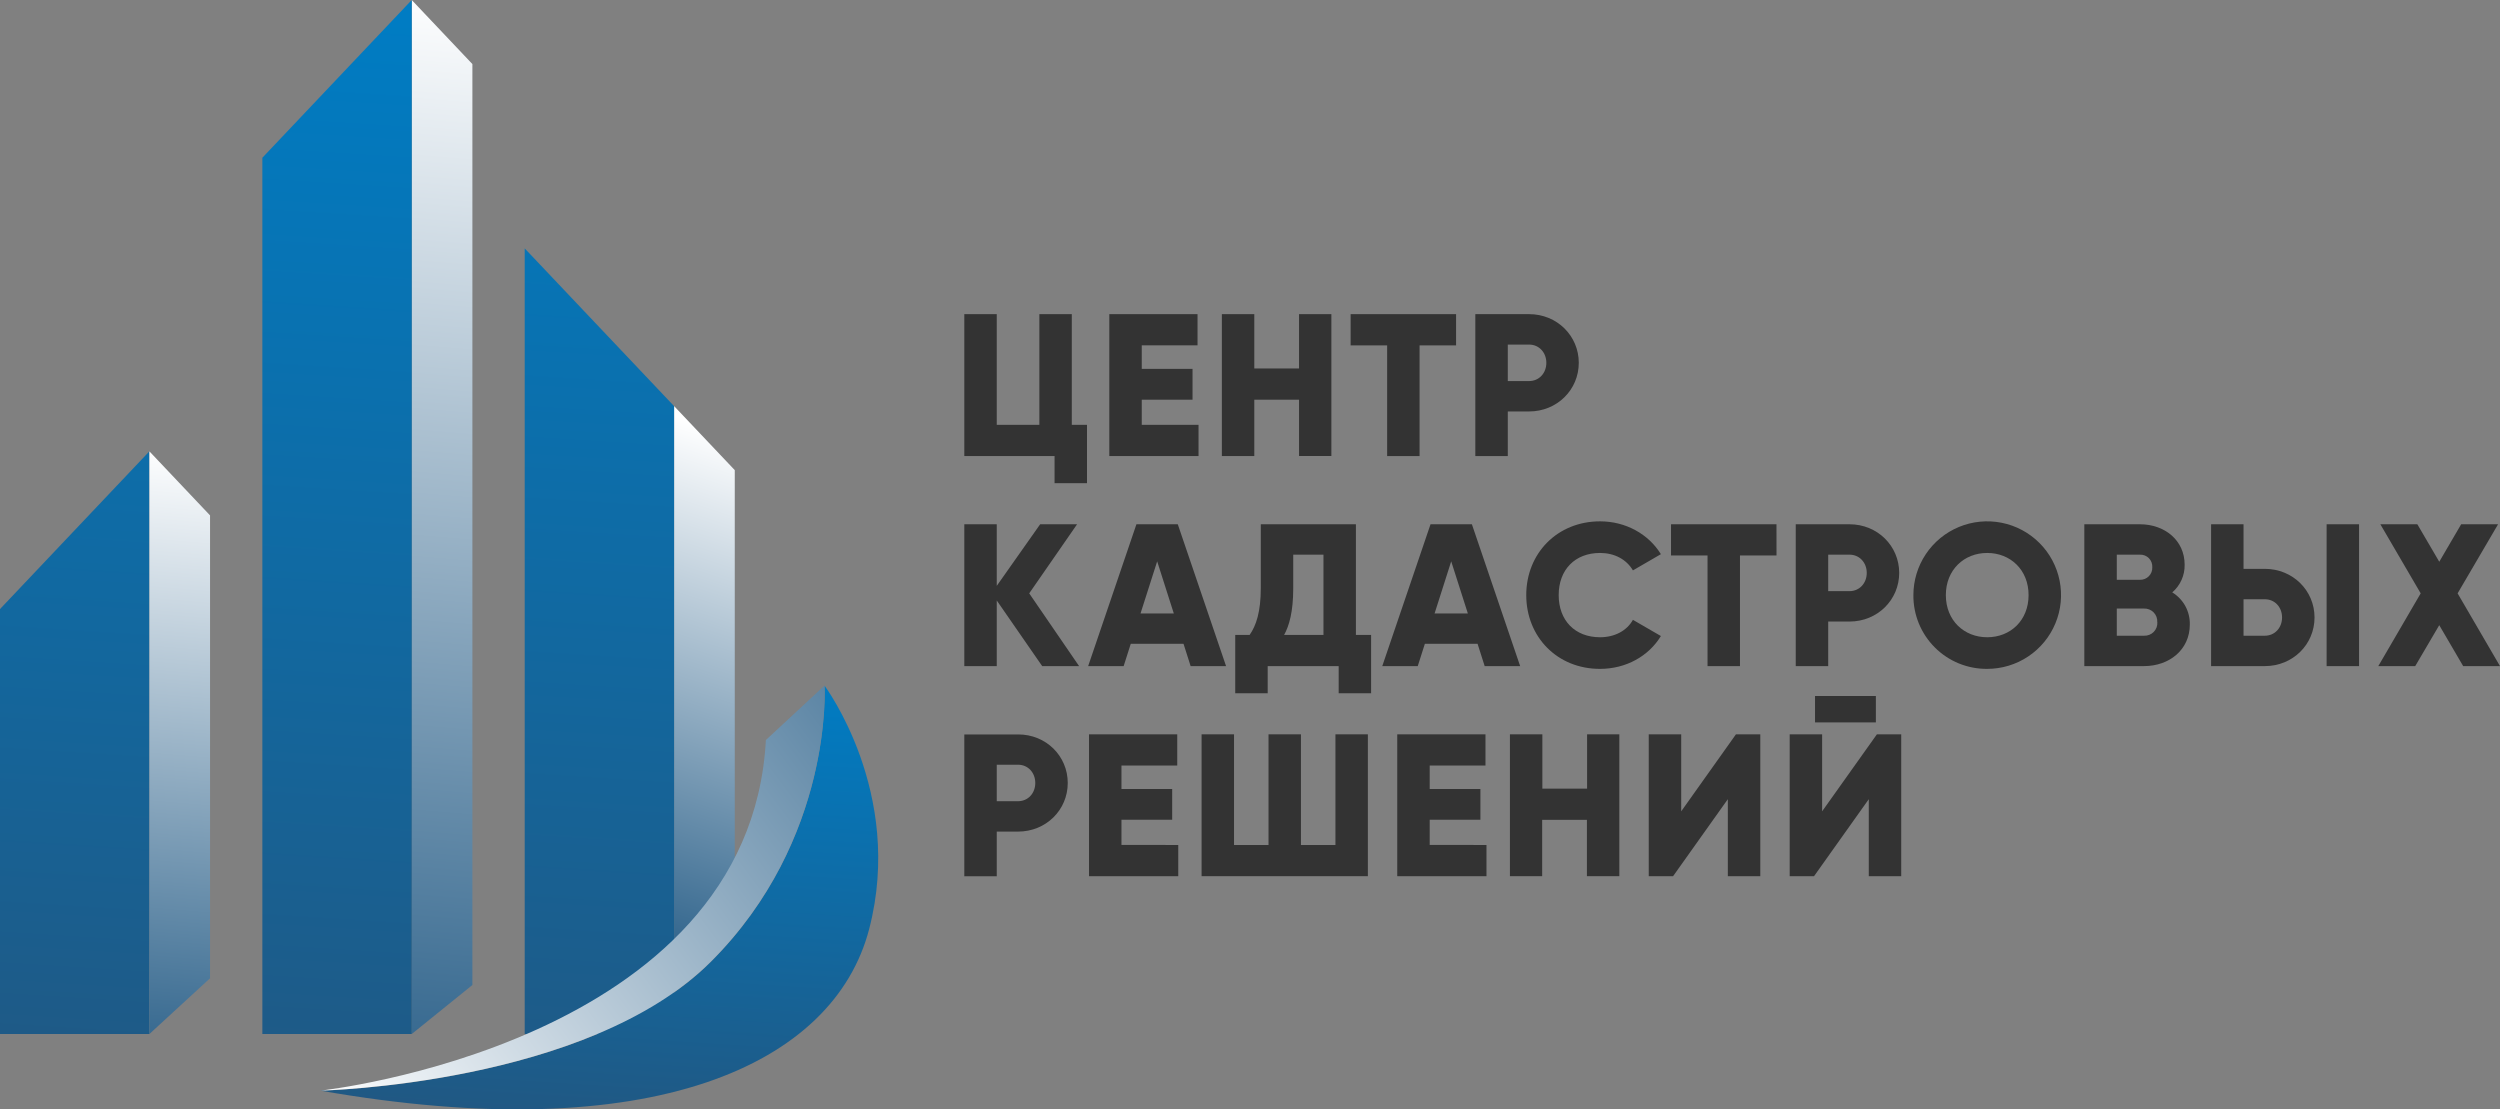 <?xml version="1.0" encoding="UTF-8"?>
<svg xmlns="http://www.w3.org/2000/svg" width="160" height="71" viewBox="0 0 160 71" fill="none">
  <rect x="0" y="0" width="160" height="71" fill="#808080" stroke="none"/>
  <path d="M69.568 27.189V30.924H67.492V29.187H61.716V20.105H63.792V27.189H66.519V20.105H68.595V27.189H69.568Z" fill="#333333"></path>
  <path d="M76.706 27.189V29.187H70.996V20.105H76.642V22.102H73.072V23.608H76.322V25.581H73.072V27.189H76.706Z" fill="#333333"></path>
  <path d="M85.208 20.105V29.184H83.138V25.581H80.275V29.187H78.199V20.105H80.275V23.582H83.138V20.105H85.208Z" fill="#333333"></path>
  <path d="M93.189 22.105H90.853V29.189H88.777V22.105H86.44V20.105H93.189V22.105Z" fill="#333333"></path>
  <path d="M101.042 23.221C101.042 24.945 99.653 26.333 97.862 26.333H96.499V29.187H94.421V20.105H97.862C99.653 20.105 101.042 21.496 101.042 23.221ZM98.966 23.221C98.966 22.56 98.499 22.053 97.862 22.053H96.499V24.388H97.862C98.499 24.388 98.966 23.883 98.966 23.221Z" fill="#333333"></path>
  <path d="M66.7 42.631L63.792 38.43V42.631H61.716V33.553H63.792V37.495L66.57 33.553H68.933L65.87 37.975L69.062 42.631H66.7Z" fill="#333333"></path>
  <path d="M75.746 41.205H72.368L71.914 42.631H69.642L72.731 33.553H75.378L78.468 42.631H76.2L75.746 41.205ZM75.123 39.26L74.059 35.926L72.994 39.26H75.123Z" fill="#333333"></path>
  <path d="M87.751 40.634V44.369H85.675V42.631H81.132V44.369H79.055V40.634H79.977C80.393 40.037 80.691 39.168 80.691 37.625V33.553H86.778V40.637L87.751 40.634ZM84.702 40.634V35.498H82.767V37.651C82.767 39.149 82.508 40.051 82.184 40.634H84.702Z" fill="#333333"></path>
  <path d="M94.565 41.205H91.191L90.736 42.631H88.465L91.554 33.553H94.201L97.29 42.631H95.019L94.565 41.205ZM93.942 39.26L92.877 35.926L91.814 39.26H93.942Z" fill="#333333"></path>
  <path d="M97.68 38.087C97.68 35.415 99.665 33.366 102.404 33.366C104.052 33.366 105.507 34.184 106.297 35.467L104.507 36.505C104.098 35.803 103.326 35.389 102.404 35.389C100.795 35.389 99.756 36.465 99.756 38.087C99.756 39.708 100.795 40.784 102.404 40.784C103.326 40.784 104.118 40.375 104.507 39.669L106.297 40.706C105.519 41.991 104.066 42.808 102.404 42.808C99.665 42.813 97.68 40.763 97.68 38.087Z" fill="#333333"></path>
  <path d="M113.696 35.55H111.358V42.634H109.282V35.55H106.945V33.553H113.695L113.696 35.55Z" fill="#333333"></path>
  <path d="M121.549 36.666C121.549 38.39 120.16 39.779 118.368 39.779H117.005V42.631H114.927V33.553H118.367C120.16 33.553 121.549 34.941 121.549 36.666ZM119.472 36.666C119.472 36.004 119.005 35.498 118.368 35.498H117.005V37.833H118.368C119.005 37.833 119.472 37.327 119.472 36.666Z" fill="#333333"></path>
  <path d="M122.457 38.087C122.457 37.153 122.734 36.24 123.253 35.464C123.772 34.687 124.51 34.082 125.374 33.724C126.237 33.367 127.187 33.274 128.104 33.456C129.02 33.638 129.862 34.088 130.523 34.748C131.184 35.408 131.634 36.25 131.816 37.166C131.998 38.081 131.905 39.031 131.547 39.893C131.19 40.756 130.584 41.494 129.807 42.012C129.03 42.531 128.116 42.808 127.182 42.808C126.56 42.813 125.943 42.695 125.367 42.46C124.791 42.224 124.268 41.877 123.829 41.437C123.389 40.998 123.041 40.475 122.805 39.9C122.57 39.325 122.451 38.708 122.457 38.087ZM129.829 38.087C129.829 36.465 128.661 35.389 127.182 35.389C125.703 35.389 124.534 36.465 124.534 38.087C124.534 39.708 125.701 40.784 127.182 40.784C128.662 40.784 129.829 39.713 129.829 38.087Z" fill="#333333"></path>
  <path d="M140.148 39.973C140.148 41.581 138.836 42.631 137.214 42.631H133.397V33.553H136.954C138.537 33.553 139.817 34.578 139.817 36.141C139.824 36.477 139.756 36.809 139.619 37.116C139.482 37.422 139.279 37.694 139.025 37.912C139.376 38.127 139.665 38.431 139.863 38.792C140.06 39.154 140.158 39.562 140.148 39.973ZM135.475 35.498V37.107H136.955C137.061 37.111 137.167 37.092 137.265 37.052C137.364 37.013 137.453 36.953 137.527 36.878C137.601 36.802 137.659 36.712 137.697 36.613C137.734 36.514 137.751 36.408 137.746 36.302C137.752 36.196 137.736 36.09 137.699 35.99C137.662 35.891 137.604 35.8 137.529 35.724C137.455 35.649 137.365 35.59 137.266 35.55C137.167 35.512 137.061 35.494 136.955 35.498H135.475ZM138.065 39.817C138.072 39.702 138.055 39.587 138.015 39.479C137.975 39.371 137.912 39.273 137.832 39.191C137.751 39.108 137.653 39.044 137.546 39.003C137.439 38.961 137.324 38.942 137.209 38.947H135.475V40.686H137.214C137.329 40.691 137.444 40.673 137.552 40.631C137.659 40.589 137.756 40.525 137.837 40.443C137.918 40.361 137.98 40.263 138.021 40.155C138.061 40.047 138.078 39.931 138.07 39.817H138.065Z" fill="#333333"></path>
  <path d="M141.51 33.553H143.586V36.406H144.949C146.741 36.406 148.13 37.794 148.13 39.518C148.13 41.243 146.741 42.631 144.949 42.631H141.51V33.553ZM144.949 40.686C145.586 40.686 146.052 40.18 146.052 39.518C146.052 38.856 145.586 38.352 144.949 38.352H143.586V40.686H144.949ZM148.903 33.553H150.979V42.631H148.903V33.553Z" fill="#333333"></path>
  <path d="M157.643 42.631L156.112 40.011L154.574 42.631H152.211L154.924 37.975L152.342 33.553H154.71L156.113 35.952L157.515 33.553H159.877L157.287 37.975L160 42.631H157.643Z" fill="#333333"></path>
  <path d="M68.336 50.11C68.336 51.836 66.947 53.222 65.155 53.222H63.792V56.083H61.716V47.004H65.155C66.947 46.997 68.336 48.385 68.336 50.11ZM66.258 50.11C66.258 49.449 65.792 48.942 65.155 48.942H63.792V51.277H65.155C65.792 51.277 66.258 50.772 66.258 50.11Z" fill="#333333"></path>
  <path d="M75.409 54.079V56.076H69.698V46.997H75.344V48.995H71.774V50.494H75.02V52.465H71.774V54.074L75.409 54.079Z" fill="#333333"></path>
  <path d="M87.544 46.997V56.076H76.901V46.997H78.978V54.081H81.185V46.997H83.261V54.081H85.468V46.997H87.544Z" fill="#333333"></path>
  <path d="M95.135 54.079V56.076H89.424V46.997H95.071V48.995H91.501V50.494H94.747V52.465H91.501V54.074L95.135 54.079Z" fill="#333333"></path>
  <path d="M103.638 46.997V56.076H101.562V52.47H98.699V56.076H96.635V46.997H98.711V50.473H101.574V46.997H103.638Z" fill="#333333"></path>
  <path d="M110.581 51.148L107.077 56.076H105.519V46.997H107.597V51.925L111.1 46.997H112.659V56.076H110.581V51.148Z" fill="#333333"></path>
  <path d="M119.602 51.148L116.098 56.076H114.54V46.997H116.616V51.925L120.121 46.997H121.678V56.076H119.602V51.148ZM116.162 44.546H120.056V46.233H116.162V44.546Z" fill="#333333"></path>
  <path d="M9.561 28.885L0 38.98V66.177H9.561V28.885Z" fill="url(#paint0_linear_2096_8992)"></path>
  <path d="M13.443 32.985V62.609L9.561 66.177V28.885L13.443 32.985Z" fill="url(#paint1_linear_2096_8992)"></path>
  <path d="M47.025 30.089V59.713L43.142 63.281V25.989L47.025 30.089Z" fill="url(#paint2_linear_2096_8992)"></path>
  <path d="M30.233 4.1V63.04L26.351 66.177V-7.62939e-06L30.233 4.1Z" fill="url(#paint3_linear_2096_8992)"></path>
  <path d="M26.351 -7.62939e-06L16.791 10.095V66.177H26.351V-7.62939e-06Z" fill="url(#paint4_linear_2096_8992)"></path>
  <path d="M33.581 15.897L43.142 25.993V66.177H33.581V15.897Z" fill="url(#paint5_linear_2096_8992)"></path>
  <path d="M55.629 59.45C53.363 68.181 41.66 73.516 20.519 69.803C20.519 69.803 37.615 69.426 45.49 61.558C53.364 53.69 52.77 43.882 52.77 43.882C52.77 43.882 57.893 50.72 55.629 59.45Z" fill="url(#paint6_linear_2096_8992)"></path>
  <path d="M45.49 61.552C37.615 69.421 20.519 69.798 20.519 69.798C20.519 69.798 47.965 66.83 49.017 47.361L52.77 43.876C52.77 43.876 53.363 53.684 45.49 61.552Z" fill="url(#paint7_linear_2096_8992)"></path>
  <defs>
    <linearGradient id="paint0_linear_2096_8992" x1="8.147" y1="0.349" x2="3.624" y2="70.623" gradientUnits="userSpaceOnUse">
      <stop stop-color="#007CC3"></stop>
      <stop offset="1" stop-color="#205883"></stop>
    </linearGradient>
    <linearGradient id="paint1_linear_2096_8992" x1="12.937" y1="28.748" x2="9.383" y2="70.891" gradientUnits="userSpaceOnUse">
      <stop stop-color="white"></stop>
      <stop offset="1" stop-color="#205883"></stop>
    </linearGradient>
    <linearGradient id="paint2_linear_2096_8992" x1="49.721" y1="28.733" x2="38.735" y2="62.222" gradientUnits="userSpaceOnUse">
      <stop stop-color="white"></stop>
      <stop offset="1" stop-color="#205883"></stop>
    </linearGradient>
    <linearGradient id="paint3_linear_2096_8992" x1="30.985" y1="-0.357" x2="24.678" y2="74.428" gradientUnits="userSpaceOnUse">
      <stop stop-color="white"></stop>
      <stop offset="1" stop-color="#205883"></stop>
    </linearGradient>
    <linearGradient id="paint4_linear_2096_8992" x1="23.958" y1="1.103" x2="19.435" y2="71.377" gradientUnits="userSpaceOnUse">
      <stop stop-color="#007CC3"></stop>
      <stop offset="1" stop-color="#205883"></stop>
    </linearGradient>
    <linearGradient id="paint5_linear_2096_8992" x1="40.883" y1="1.929" x2="36.36" y2="72.203" gradientUnits="userSpaceOnUse">
      <stop stop-color="#007CC3"></stop>
      <stop offset="1" stop-color="#205883"></stop>
    </linearGradient>
    <linearGradient id="paint6_linear_2096_8992" x1="39.626" y1="43.03" x2="37.8" y2="71.421" gradientUnits="userSpaceOnUse">
      <stop stop-color="#007CC3"></stop>
      <stop offset="1" stop-color="#205883"></stop>
    </linearGradient>
    <linearGradient id="paint7_linear_2096_8992" x1="22.063" y1="73.013" x2="68.275" y2="38.488" gradientUnits="userSpaceOnUse">
      <stop stop-color="white"></stop>
      <stop offset="1" stop-color="#205883"></stop>
    </linearGradient>
  </defs>
</svg>
